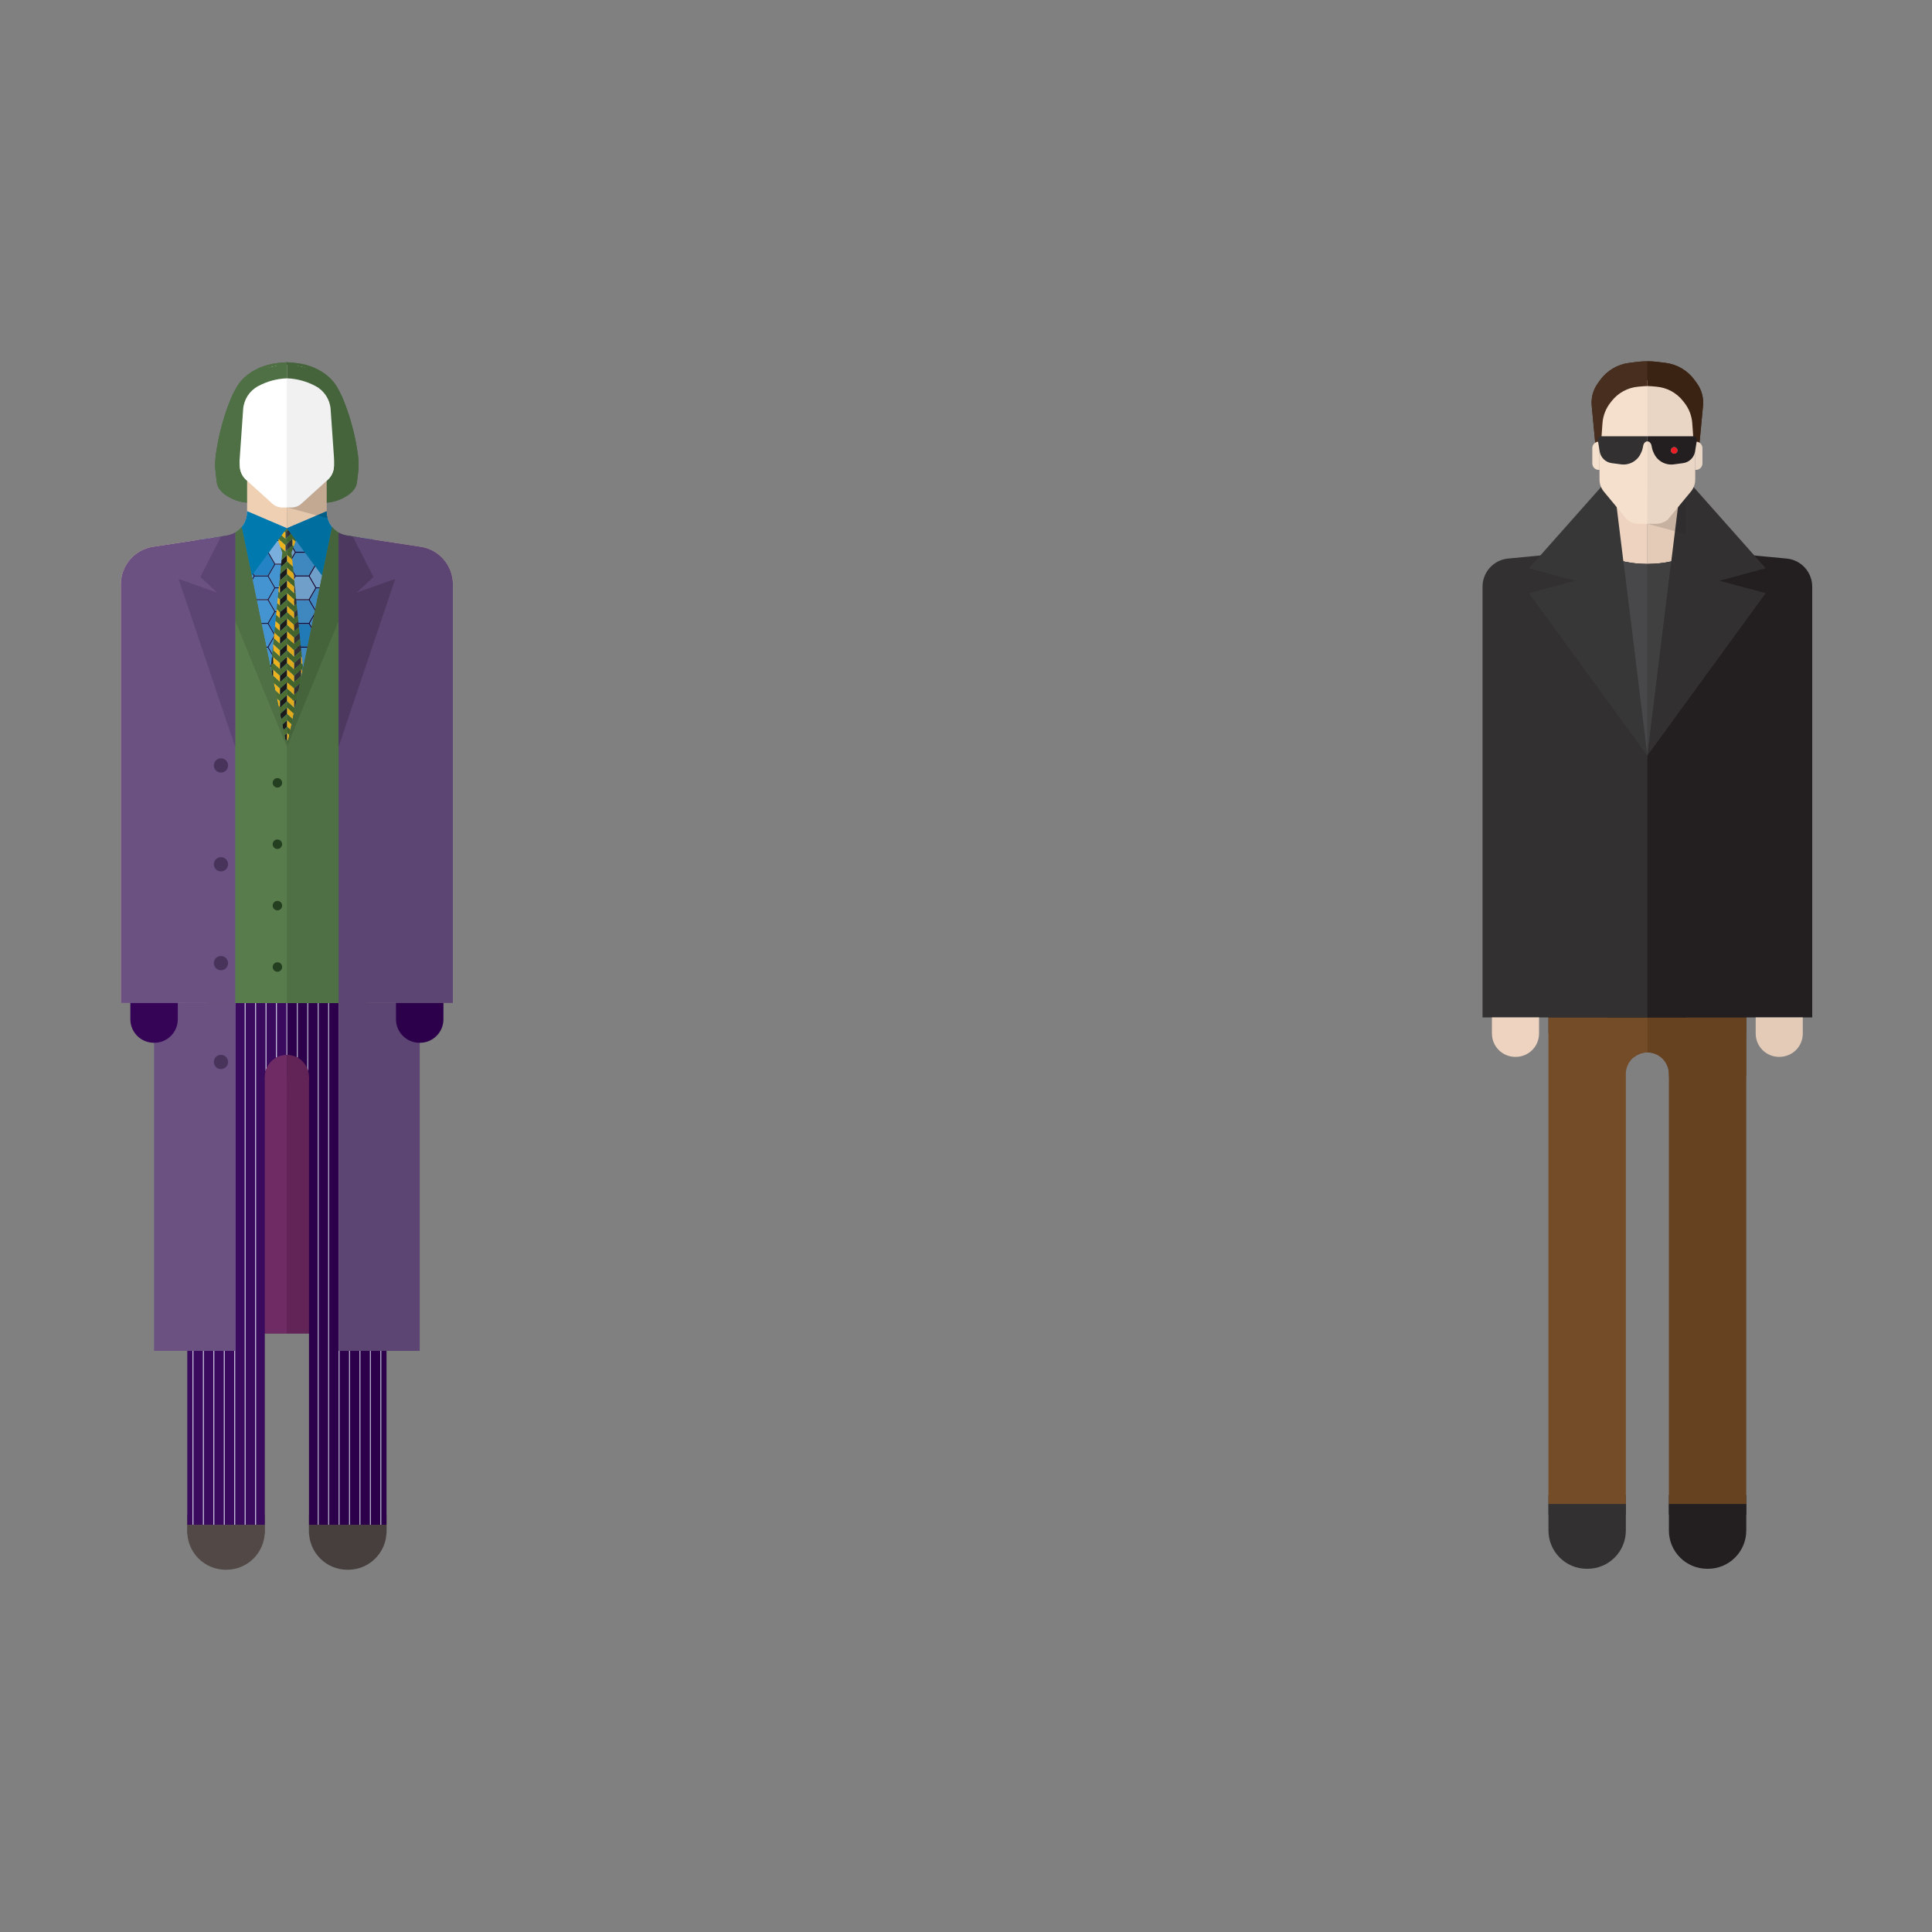 <?xml version="1.0" encoding="utf-8"?>
<!-- Generator: Adobe Illustrator 17.1.0, SVG Export Plug-In . SVG Version: 6.00 Build 0)  -->
<!DOCTYPE svg PUBLIC "-//W3C//DTD SVG 1.1//EN" "http://www.w3.org/Graphics/SVG/1.1/DTD/svg11.dtd">
<svg version="1.1" id="Layer_1" xmlns="http://www.w3.org/2000/svg" xmlns:xlink="http://www.w3.org/1999/xlink" x="0px" y="0px"
	 width="200px" height="200px" viewBox="0 0 200 200" enable-background="new 0 0 200 200" xml:space="preserve">
<rect x="0" y="0" width="200" height="200" fill="#808080" stroke="none"/>
<g>
	<rect x="31.987" y="156.785" fill="#473F3D" width="8.024" height="2"/>
	<rect x="19.387" y="156.785" fill="#524947" width="8.024" height="2"/>
	<polygon fill="#622357" points="29.699,100.576 18.896,100.576 18.896,138.036 29.699,138.036 40.502,138.036 40.502,100.576 	"/>
	<path fill="#45643C" d="M36.934,46.325c-0.113-0.74-0.315-1.651-0.595-2.625c-0.435-1.508-0.949-2.793-1.363-3.48
		c-0.573-1.107-1.712-1.925-2.895-2.32l-0.029-0.01c-0.526-0.176-1.072-0.288-1.624-0.332L29.699,37.5v0.008l0,0V37.5l-0.729,0.059
		c-0.553,0.045-1.098,0.157-1.624,0.332l-0.029,0.01c-1.182,0.396-2.322,1.213-2.895,2.32c-0.414,0.687-0.928,1.971-1.363,3.48
		c-0.28,0.973-0.483,1.885-0.595,2.625c-0.157,0.833-0.244,1.625-0.15,2.486c0.003,0.031,0.097,0.888,0.143,1.185
		c0.069,0.449,0.388,0.859,0.75,1.134l0.017,0.013c0.73,0.555,1.615,0.869,2.532,0.899l3.759,0.122v0.006h0.352v-0.005l3.777-0.122
		c0.917-0.03,1.802-0.344,2.532-0.899l0.017-0.013c0.362-0.275,0.681-0.684,0.75-1.134c0.046-0.298,0.14-1.154,0.143-1.185
		C37.178,47.95,37.091,47.159,36.934,46.325z"/>
	<g>
		<g>
			<g>
				<g>
					<rect x="18.896" y="100.576" fill="#6F2B63" width="10.803" height="37.46"/>
				</g>
			</g>
		</g>
		<g>
			<g>
				<g>
					<rect x="29.699" y="100.576" fill="#622357" width="10.803" height="37.46"/>
				</g>
			</g>
		</g>
	</g>
	<rect x="18.847" y="99.5" fill="#2C004B" width="20.624" height="8.298"/>
	<g>
		<g>
			<g>
				<g>
					<g>
						<rect x="19.387" y="103.833" fill="#390A5D" width="10.312" height="7.652"/>
					</g>
				</g>
			</g>
			<g>
				<g>
					<g>
						<rect x="19.387" y="103.833" fill="#390A5D" width="8.024" height="54.016"/>
					</g>
				</g>
			</g>
		</g>
		<g>
			<g>
				<g>
					<g>
						<rect x="29.699" y="103.833" fill="#2C004B" width="10.312" height="7.652"/>
					</g>
				</g>
			</g>
			<g>
				<g>
					<g>
						<rect x="31.987" y="103.833" fill="#2C004B" width="8.024" height="54.016"/>
					</g>
				</g>
			</g>
		</g>
	</g>
	<g>
		<path fill="#D3D0E8" d="M19.926,103.833h0.098v54.016h-0.098V103.833z M21.007,157.849h0.098v-54.016h-0.098V157.849z
			 M23.167,157.849h0.098v-54.016h-0.098V157.849z M24.248,157.849h0.098v-54.016h-0.098V157.849z M22.087,157.849h0.098v-54.016
			h-0.098V157.849z M25.328,157.849h0.098v-54.016h-0.098V157.849z M26.409,157.849h0.098v-54.016h-0.098V157.849z M27.489,110.906
			c0.027-0.102,0.058-0.202,0.098-0.298v-6.774h-0.098V110.906z M28.569,109.499c0.032-0.018,0.065-0.035,0.098-0.052v-5.613h-0.098
			V109.499z M29.65,103.833v5.368c0.016,0,0.033-0.002,0.049-0.002v-5.365H29.65V103.833z"/>
		<path fill="#C0BED4" d="M30.73,103.833h0.098v5.665c-0.032-0.018-0.065-0.035-0.098-0.052V103.833z M31.81,110.608
			c0.04,0.096,0.072,0.196,0.098,0.299v-7.073H31.81V110.608z M29.699,109.199c0.017,0,0.033,0.002,0.049,0.002v-5.368h-0.049
			V109.199z M32.891,157.849h0.098v-54.016h-0.098V157.849z M33.971,157.849h0.098v-54.016h-0.098V157.849z M35.052,157.849h0.098
			v-54.016h-0.098V157.849z M36.132,157.849h0.098v-54.016h-0.098V157.849z M38.293,157.849h0.098v-54.016h-0.098V157.849z
			 M39.373,103.833v54.016h0.098v-54.016H39.373z M37.212,157.849h0.098v-54.016h-0.098V157.849z"/>
	</g>
	<g>
		<g>
			<g>
				<g>
					<path fill="#622357" d="M31.986,111.486c0-1.263-1.024-2.287-2.287-2.287v4.574C30.962,113.772,31.986,112.749,31.986,111.486z
						"/>
				</g>
			</g>
		</g>
		<g>
			<g>
				<g>
					<path fill="#6F2B63" d="M29.699,109.199c-1.263,0-2.287,1.024-2.287,2.287s1.024,2.287,2.287,2.287l0,0V109.199L29.699,109.199
						z"/>
				</g>
			</g>
		</g>
	</g>
	<g>
		<g>
			<g>
				<g>
					<path fill="#4F7045" d="M28.969,37.559c-0.553,0.045-1.098,0.157-1.624,0.332l-0.029,0.01c-1.182,0.396-2.322,1.213-2.895,2.32
						c-0.414,0.687-0.928,1.971-1.363,3.48c-0.28,0.973-0.483,1.885-0.595,2.625c-0.157,0.833-0.244,1.625-0.15,2.486
						c0.003,0.031,0.097,0.888,0.143,1.185c0.069,0.449,0.388,0.859,0.75,1.134l0.017,0.013c0.73,0.555,1.615,0.869,2.532,0.899
						l3.943,0.128V37.5L28.969,37.559z"/>
				</g>
			</g>
		</g>
		<g>
			<g>
				<g>
					<path fill="#45643C" d="M30.428,37.559c0.553,0.045,1.098,0.157,1.624,0.332l0.029,0.01c1.182,0.396,2.322,1.213,2.895,2.32
						c0.414,0.687,0.928,1.971,1.363,3.48c0.28,0.973,0.483,1.885,0.595,2.625c0.157,0.833,0.244,1.625,0.15,2.486
						c-0.003,0.031-0.097,0.888-0.143,1.185c-0.069,0.449-0.388,0.859-0.75,1.134l-0.017,0.013c-0.73,0.555-1.615,0.869-2.532,0.899
						l-3.943,0.128V37.5L30.428,37.559z"/>
				</g>
			</g>
		</g>
	</g>
	<g>
		<g>
			<g>
				<g>
					<path fill="#F0D0B3" d="M25.58,48.538v4.469c0,1.213-0.886,2.244-2.085,2.427l-7.646,1.165
						c-1.919,0.292-3.337,1.942-3.337,3.884v43.351h17.187V48.538H25.58z"/>
				</g>
			</g>
		</g>
		<g>
			<g>
				<g>
					<path fill="#E5C7AC" d="M33.818,48.538v4.469c0,1.213,0.886,2.244,2.085,2.427l7.646,1.165
						c1.919,0.292,3.337,1.942,3.337,3.884v43.351H29.699V48.538H33.818z"/>
				</g>
			</g>
		</g>
	</g>
	<g>
		<g>
			<path fill="#7AAEDD" d="M29.699,82.999v0.483l-0.537,0.038l-1.024,0.073l0.343-0.594h0.68H29.699z M21.338,68.268H21.1
				l0.103,2.357h0.134l0.68-1.178L21.338,68.268z M22.019,66.991l-0.68-1.178h-0.346l0.103,2.357h0.242L22.019,66.991z
				 M23.464,57.121l0.68-1.178l-0.335-0.58c-0.103,0.03-0.207,0.056-0.316,0.072l-1.949,0.297l-0.122,0.211l0.68,1.178
				C22.102,57.121,23.464,57.121,23.464,57.121z M22.104,69.495l-0.68,1.178l0,0l0,0l0,0l0.68,1.178h1.361l0.68-1.178l0,0l0,0
				l-0.68-1.178H22.104z M24.23,63.357l-0.68,1.178l0.68,1.179h1.361l0.68-1.179l-0.68-1.178
				C25.591,63.357,24.23,63.357,24.23,63.357z M24.23,60.902l-0.68,1.179l0.68,1.178h1.361l0.68-1.178l-0.68-1.179H24.23z
				 M29.162,58.348h0.536v-2.357h-0.536h-0.68l-0.68,1.178l0.68,1.178L29.162,58.348L29.162,58.348z M21.431,75.793l0.083,1.894
				l0.505-0.875L21.431,75.793z M22.104,81.771l-0.382,0.662l0.049,1.119l0.275,0.475l1.541-0.11l0.559-0.968l-0.68-1.179
				L22.104,81.771L22.104,81.771z"/>
			<path fill="#2483C5" d="M29.699,80.445h-0.537h-0.68l-0.68-1.178l0.68-1.179h0.68h0.537V80.445z M27.716,59.576l0.68-1.179
				l-0.68-1.178h-1.361l-0.68,1.178l0.68,1.179H27.716z M28.482,65.714h0.68h0.536v-2.357h-0.536h-0.68l-0.68,1.178L28.482,65.714z
				 M21.208,70.723l0.103,2.357h0.027l0.68-1.179l-0.68-1.178H21.208z M27.716,76.861h-1.361l-0.68,1.178l0.68,1.179h1.361
				l0.68-1.179L27.716,76.861z M27.716,74.307l0.68-1.178l-0.68-1.179h-1.361l-0.68,1.179l0.68,1.178H27.716z M28.482,73.178
				l-0.68,1.178l0.68,1.178h0.68h0.536v-2.357h-0.536L28.482,73.178L28.482,73.178z"/>
			<path fill="#4394D0" d="M29.699,68.268v2.357h-0.536h-0.68l-0.68-1.178l0.68-1.178h0.68L29.699,68.268L29.699,68.268z
				 M29.162,60.902h-0.68l-0.68,1.179l0.68,1.178h0.68h0.536v-2.357C29.698,60.902,29.162,60.902,29.162,60.902z M29.699,80.544
				h-0.537h-0.68l-0.68,1.178l0.68,1.179h0.68h0.537v-1.33V80.544z M29.162,70.723h-0.68l-0.68,1.178l0.68,1.179h0.68h0.536v-2.357
				H29.162z M22.019,59.625l-0.68-1.179H20.67l0.103,2.357h0.565L22.019,59.625z M22.019,57.17l-0.68-1.178h-0.776l0.103,2.357
				h0.673L22.019,57.17z M21.421,55.75l-0.864,0.132v0.011h0.781L21.421,55.75z M22.019,64.535l-0.68-1.178h-0.453l0.103,2.357h0.35
				L22.019,64.535z M22.019,62.08l-0.68-1.179h-0.561l0.103,2.357h0.458L22.019,62.08z M22.104,59.674l-0.68,1.178l0.68,1.179h1.361
				l0.68-1.179l-0.68-1.178H22.104z M22.104,59.576h1.361l0.68-1.179l-0.68-1.178h-1.361l-0.68,1.178L22.104,59.576z M22.104,69.397
				h1.361l0.68-1.178l-0.68-1.179h-1.361l-0.68,1.179L22.104,69.397z M22.104,66.942h1.361l0.68-1.178l-0.68-1.179h-1.361
				l-0.68,1.179L22.104,66.942z M22.104,64.486h1.361l0.68-1.178l-0.68-1.178h-1.361l-0.68,1.178L22.104,64.486z M24.23,58.446
				l-0.68,1.179l0.68,1.178h1.361l0.68-1.178l-0.68-1.179H24.23z M25.59,58.348l0.68-1.178l-0.68-1.178h-1.36l-0.68,1.178
				l0.68,1.178H25.59z M25.59,55.893l0.68-1.179l-0.68-1.178h-0.07c-0.185,0.837-0.796,1.523-1.613,1.797l0.323,0.56H25.59z
				 M25.82,53.039l-0.241-0.102v0.069c0,0.147-0.014,0.291-0.038,0.431h0.049L25.82,53.039z M24.23,70.624h1.361l0.68-1.178
				l-0.68-1.178H24.23l-0.68,1.178L24.23,70.624z M26.271,66.991l-0.68-1.178H24.23l-0.68,1.178l0.68,1.179h1.361L26.271,66.991z
				 M26.356,62.031h1.361l0.68-1.179l-0.68-1.178h-1.361l-0.68,1.178L26.356,62.031z M28.397,55.942l-0.68-1.179h-1.361l-0.68,1.179
				l0.68,1.178h1.361L28.397,55.942z M26.356,54.665h1.361l0.382-0.661l-2.187-0.926l-0.236,0.409L26.356,54.665z M27.716,67.04
				h-1.361l-0.68,1.179l0.68,1.178h1.361l0.68-1.178L27.716,67.04z M27.716,64.585h-1.361l-0.68,1.179l0.68,1.178h1.361l0.68-1.178
				L27.716,64.585z M27.716,62.129h-1.361l-0.68,1.178l0.68,1.178h1.361l0.68-1.178L27.716,62.129z M28.482,58.446l-0.68,1.179
				l0.68,1.178h0.68h0.536v-2.357h-0.536C29.162,58.446,28.482,58.446,28.482,58.446z M28.482,55.893h0.68h0.536v-1.211
				l-0.536-0.227l-0.973-0.412l-0.388,0.671L28.482,55.893z M28.482,65.812l-0.68,1.178l0.68,1.179h0.68h0.536v-2.357h-0.536H28.482
				z M21.793,84.045l0.144-0.01l-0.156-0.271L21.793,84.045z M21.714,82.25l0.305-0.528l-0.355-0.615L21.714,82.25z M21.547,78.45
				l0.067,1.518l0.405-0.702L21.547,78.45z M21.338,73.178h-0.022l0.098,2.227l0.605-1.048L21.338,73.178z M23.464,79.316h-1.361
				l-0.482,0.835l0.033,0.744l0.449,0.778h1.361l0.68-1.178L23.464,79.316z M23.464,79.218l0.68-1.179l-0.68-1.178h-1.361
				l-0.582,1.008l0.016,0.369l0.566,0.98C22.103,79.218,23.464,79.218,23.464,79.218z M23.464,76.763l0.68-1.179l-0.68-1.178h-1.361
				l-0.68,1.178l0.68,1.179H23.464z M22.104,74.307h1.361l0.68-1.178l-0.68-1.179h-1.361l-0.68,1.179L22.104,74.307z M24.23,82.999
				l-0.525,0.91l2.316-0.165l-0.43-0.745H24.23z M25.59,82.901l0.68-1.179l-0.68-1.178h-1.36l-0.68,1.178l0.68,1.179H25.59z
				 M24.23,80.445h1.361l0.68-1.178l-0.68-1.179H24.23l-0.68,1.179L24.23,80.445z M24.23,77.99h1.361l0.68-1.178l-0.68-1.179H24.23
				l-0.68,1.179L24.23,77.99z M25.59,75.535l0.68-1.178l-0.68-1.178h-1.36l-0.68,1.178l0.68,1.178H25.59z M24.23,73.08h1.361
				l0.68-1.179l-0.68-1.178H24.23l-0.68,1.178L24.23,73.08z M26.356,81.771l-0.68,1.179l0.454,0.786l1.891-0.135l0.376-0.652
				l-0.68-1.179L26.356,81.771L26.356,81.771z M27.716,81.673l0.68-1.178l-0.68-1.178h-1.361l-0.68,1.178l0.68,1.178H27.716z
				 M25.675,75.584l0.68,1.179h1.361l0.68-1.179l-0.68-1.178h-1.361L25.675,75.584z M28.397,70.674L28.397,70.674l-0.68-1.178
				h-1.361l-0.68,1.178l0,0l0,0l0,0l0.68,1.178h1.361L28.397,70.674L28.397,70.674z M28.482,75.633l-0.68,1.179l0.68,1.178h0.68
				h0.537v-2.357h-0.536H28.482z"/>
			<path fill="#000F47" d="M21.771,83.552l0.275,0.475l-0.109,0.008l-0.156-0.271L21.771,83.552z M28.482,80.544l-0.68,1.178
				l0.68,1.179h0.68h0.537v0.098h-0.537h-0.68l-0.343,0.594l-0.118,0.008l0.376-0.652l-0.68-1.179h-1.361l-0.68,1.179l0.454,0.786
				l-0.109,0.008l-0.43-0.745H24.23l-0.525,0.91l-0.118,0.008l0.559-0.968l-0.68-1.179h-1.361l-0.382,0.662l-0.008-0.183
				l0.305-0.528l-0.355-0.615l-0.009-0.213l0.449,0.778h1.361l0.68-1.178l-0.68-1.178h-1.361l-0.482,0.835l-0.008-0.182l0.405-0.702
				l-0.472-0.817l-0.009-0.213l0.566,0.98h1.361l0.68-1.179l-0.68-1.178h-1.361l-0.582,1.008l-0.008-0.182l0.505-0.875l-0.588-1.019
				l-0.017-0.388l0.605-1.048l-0.68-1.178h-0.022l-0.002-0.042l-0.001-0.013l-0.002-0.043h0.027l0.68-1.179l-0.68-1.178h-0.13
				l-0.002-0.049l-0.002-0.049h0.134l0.68-1.178l-0.68-1.178h-0.238l-0.004-0.098h0.242l0.68-1.179l-0.68-1.178h-0.346l-0.004-0.098
				h0.35l0.68-1.179l-0.68-1.178h-0.453l-0.004-0.098h0.458l0.68-1.178l-0.68-1.179H20.78l-0.004-0.098h0.565l0.68-1.178
				l-0.68-1.179H20.67l-0.004-0.098h0.673l0.68-1.178l-0.68-1.178h-0.776l-0.004-0.098h0.781l0.082-0.143l0.124-0.019l-0.122,0.211
				l0.68,1.178h1.361l0.68-1.178l-0.335-0.58c0.032-0.009,0.065-0.018,0.097-0.029l0.323,0.56h1.361l0.68-1.179l-0.68-1.178H25.52
				c0.007-0.033,0.015-0.065,0.021-0.098h0.049l0.23-0.398l0.091,0.039l-0.236,0.409l0.68,1.178h1.361l0.382-0.661l0.091,0.039
				l-0.388,0.671l0.68,1.179h0.68h0.536v0.098h-0.536h-0.68l-0.68,1.178l0.68,1.178h0.68h0.536v0.098h-0.536h-0.68l-0.68,1.179
				l0.68,1.178h0.68h0.536v0.098h-0.536h-0.68l-0.68,1.179l0.68,1.178h0.68h0.536v0.098h-0.536h-0.68l-0.68,1.178l0.68,1.179h0.68
				h0.536v0.098h-0.536h-0.68l-0.68,1.178l0.68,1.179h0.68h0.536v0.098h-0.536h-0.68l-0.68,1.178l0.68,1.178h0.68h0.536v0.049v0.049
				h-0.536h-0.68l-0.68,1.178l0.68,1.179h0.68h0.536v0.098h-0.536h-0.68l-0.68,1.178l0.68,1.178h0.68h0.536v0.098h-0.536h-0.68
				l-0.68,1.179l0.68,1.178h0.68h0.537v0.098h-0.537h-0.68l-0.68,1.179l0.68,1.178h0.68h0.537v0.098h-0.537h-0.679V80.544z
				 M27.716,76.861h-1.361l-0.68,1.178l0.68,1.179h1.361l0.68-1.179L27.716,76.861z M27.716,74.406h-1.361l-0.68,1.178l0.68,1.179
				h1.361l0.68-1.179L27.716,74.406z M25.59,75.535l0.68-1.178l-0.68-1.178h-1.36l-0.68,1.178l0.68,1.178H25.59z M23.549,59.625
				l0.68,1.178h1.361l0.68-1.178l-0.68-1.179h-1.36L23.549,59.625z M23.549,62.08l0.68,1.178h1.361l0.68-1.178l-0.68-1.179h-1.36
				L23.549,62.08z M23.549,64.535l0.68,1.179h1.361l0.68-1.179l-0.68-1.178h-1.36L23.549,64.535z M23.549,66.991l0.68,1.179h1.361
				l0.68-1.179l-0.68-1.178h-1.36L23.549,66.991z M23.549,69.446l0.68,1.178h1.361l0.68-1.178l-0.68-1.178h-1.36L23.549,69.446z
				 M23.549,71.901l0.68,1.179h1.361l0.68-1.179l-0.68-1.178h-1.36L23.549,71.901z M27.716,71.95h-1.361l-0.68,1.179l0.68,1.178
				h1.361l0.68-1.178L27.716,71.95z M27.716,69.495h-1.361l-0.68,1.178l0,0l0,0l0,0l0.68,1.178h1.361l0.68-1.178l0,0l0,0
				L27.716,69.495z M27.716,67.04h-1.361l-0.68,1.179l0.68,1.178h1.361l0.68-1.178L27.716,67.04z M27.716,64.585h-1.361l-0.68,1.179
				l0.68,1.178h1.361l0.68-1.178L27.716,64.585z M27.716,62.129h-1.361l-0.68,1.178l0.68,1.178h1.361l0.68-1.178L27.716,62.129z
				 M27.716,59.674h-1.361l-0.68,1.178l0.68,1.179h1.361l0.68-1.179L27.716,59.674z M27.716,57.219h-1.361l-0.68,1.178l0.68,1.179
				h1.361l0.68-1.179L27.716,57.219z M25.675,55.942l0.68,1.178h1.361l0.68-1.178l-0.68-1.179h-1.361L25.675,55.942z M23.549,57.17
				l0.68,1.178h1.361l0.68-1.178l-0.68-1.178h-1.36L23.549,57.17z M22.104,59.576h1.361l0.68-1.179l-0.68-1.178h-1.361l-0.68,1.178
				L22.104,59.576z M22.104,62.031h1.361l0.68-1.179l-0.68-1.178h-1.361l-0.68,1.178L22.104,62.031z M22.104,64.486h1.361
				l0.68-1.178l-0.68-1.178h-1.361l-0.68,1.178L22.104,64.486z M22.104,66.942h1.361l0.68-1.178l-0.68-1.179h-1.361l-0.68,1.179
				L22.104,66.942z M22.104,69.397h1.361l0.68-1.178l-0.68-1.179h-1.361l-0.68,1.179L22.104,69.397z M22.104,71.852h1.361
				l0.68-1.178l0,0l0,0l-0.68-1.178h-1.361l-0.68,1.178l0,0l0,0l0,0L22.104,71.852z M22.104,74.307h1.361l0.68-1.178l-0.68-1.179
				h-1.361l-0.68,1.179L22.104,74.307z M23.464,76.763l0.68-1.179l-0.68-1.178h-1.361l-0.68,1.178l0.68,1.179H23.464z M24.23,77.99
				h1.361l0.68-1.178l-0.68-1.179H24.23l-0.68,1.179L24.23,77.99z M24.23,80.445h1.361l0.68-1.178l-0.68-1.179H24.23l-0.68,1.179
				L24.23,80.445z M26.271,81.722l-0.68-1.178H24.23l-0.68,1.178l0.68,1.179h1.361L26.271,81.722z M28.397,80.495l-0.68-1.178
				h-1.361l-0.68,1.178l0.68,1.178h1.361L28.397,80.495z"/>
		</g>
		<g>
			<path fill="#709FCA" d="M29.842,58.348h-0.143v-2.357h0.143l0.68,1.178L29.842,58.348z M30.608,59.674l-0.68,1.178l0.68,1.179
				h1.361l0.68-1.179l-0.68-1.178H30.608z M31.968,54.665l0.68-1.178l-0.025-0.043l-2.187,0.926l0.171,0.296L31.968,54.665
				L31.968,54.665z M32.734,60.803h1.361l0.68-1.178l-0.68-1.179h-1.361l-0.68,1.179L32.734,60.803z M36.305,69.446l0.68,1.178
				h1.208l0.103-2.357h-1.311L36.305,69.446z M36.986,65.812l-0.68,1.178l0.68,1.179h1.316l0.099-2.263l-0.054-0.094H36.986z
				 M38.497,55.829l-0.065,0.113l0.378,0.654l0.031-0.714L38.497,55.829z M29.699,82.999v0.483l0.441,0.031l-0.297-0.514H29.699z
				 M30.608,79.316l-0.68,1.178l0.68,1.178h1.361l0.68-1.178l-0.68-1.178H30.608z M34.094,70.723h-1.361l-0.68,1.178l0.68,1.179
				h1.361l0.68-1.179L34.094,70.723z M36.22,74.406h-1.36l-0.68,1.178l0.68,1.179h1.361l0.68-1.179L36.22,74.406z M36.305,76.812
				l0.68,1.178h0.885l0.103-2.357h-0.988L36.305,76.812z"/>
			<path fill="#3E88BF" d="M29.842,60.803h-0.143v-2.357h0.143l0.68,1.179L29.842,60.803z M30.523,54.714l-0.177-0.306l-0.647,0.274
				v1.211h0.143L30.523,54.714z M30.523,69.446l-0.68-1.178H29.7v2.357h0.143L30.523,69.446z M30.523,66.991l-0.68-1.178H29.7v2.357
				h0.143L30.523,66.991z M30.523,62.08l-0.68-1.179H29.7v2.357h0.143L30.523,62.08z M31.968,57.219h-1.361l-0.68,1.178l0.68,1.179
				h1.361l0.68-1.179L31.968,57.219z M30.608,57.121h1.361l0.68-1.178l-0.68-1.179h-1.361l-0.68,1.179L30.608,57.121z
				 M32.649,70.674l-0.68-1.178h-1.361l-0.68,1.178l0,0H32.649L32.649,70.674z M31.968,67.04h-1.361l-0.68,1.179l0.68,1.178h1.361
				l0.68-1.178L31.968,67.04z M31.968,62.129h-1.361l-0.68,1.178l0.68,1.178h1.361l0.68-1.178L31.968,62.129z M32.053,57.17
				l0.68,1.178h1.361l0.68-1.178l-0.68-1.178h-1.361L32.053,57.17z M32.053,54.714l0.68,1.179h1.361l0.588-1.018
				c-0.402-0.343-0.688-0.81-0.804-1.339h-1.144L32.053,54.714z M33.857,53.438c-0.025-0.14-0.038-0.284-0.038-0.431v-0.069
				l-1.103,0.467l0.019,0.033H33.857z M32.053,69.446l0.68,1.178h1.361l0.68-1.178l-0.68-1.178h-1.361L32.053,69.446z
				 M32.053,66.991l0.68,1.179h1.361l0.68-1.179l-0.68-1.178h-1.361L32.053,66.991z M32.734,63.357l-0.68,1.178l0.68,1.179h1.361
				l0.68-1.179l-0.68-1.178C34.095,63.357,32.734,63.357,32.734,63.357z M34.094,60.902h-1.361l-0.68,1.179l0.68,1.178h1.361
				l0.68-1.178L34.094,60.902z M34.86,62.031h1.361l0.68-1.179l-0.68-1.178H34.86l-0.68,1.178L34.86,62.031z M34.86,59.576h1.361
				l0.68-1.179l-0.68-1.178H34.86l-0.68,1.178L34.86,59.576z M34.86,57.121h1.361l0.68-1.178l-0.225-0.39l-0.772-0.118
				c-0.431-0.066-0.821-0.242-1.144-0.496l-0.58,1.004L34.86,57.121z M34.179,68.218l0.68,1.178h1.361l0.68-1.178l-0.68-1.179h-1.36
				L34.179,68.218z M34.86,64.585l-0.68,1.179l0.68,1.178h1.361l0.68-1.178l-0.68-1.179H34.86z M36.986,58.446l-0.68,1.179
				l0.68,1.178h1.361l0.301-0.521l0.054-1.222l-0.355-0.614C38.347,58.446,36.986,58.446,36.986,58.446z M36.986,55.991l-0.68,1.178
				l0.68,1.178h1.361l0.417-0.723l0.037-0.847l-0.455-0.787L36.986,55.991L36.986,55.991z M38.346,55.893l0.046-0.08L36.8,55.571
				l0.186,0.322C36.986,55.893,38.346,55.893,38.346,55.893z M36.986,63.357l-0.68,1.178l0.68,1.179h1.361l0.068-0.118l0.086-1.972
				l-0.154-0.267C38.347,63.357,36.986,63.357,36.986,63.357z M36.986,60.902l-0.68,1.179l0.68,1.178h1.361l0.184-0.319l0.07-1.597
				l-0.254-0.441H36.986z M38.609,61.16l0.029-0.665l-0.207,0.358L38.609,61.16z M38.709,58.878l0.046-1.04l-0.323,0.56
				L38.709,58.878z M38.509,63.442l0.013-0.29l-0.09,0.156L38.509,63.442z M30.523,81.722l-0.68-1.178h-0.144v1.027v1.33h0.144
				L30.523,81.722z M30.523,76.812l-0.68-1.179H29.7v2.357h0.144L30.523,76.812z M30.523,71.901l-0.68-1.178H29.7v2.357h0.143
				L30.523,71.901z M31.968,81.771h-1.361l-0.68,1.179l0.33,0.572l1.979,0.141l0.412-0.713L31.968,81.771z M31.968,76.861h-1.361
				l-0.68,1.178l0.68,1.179h1.361l0.68-1.179L31.968,76.861z M31.968,71.95h-1.361l-0.68,1.179l0.68,1.178h1.361l0.68-1.178
				L31.968,71.95z M32.649,70.674h-2.721l0,0l0,0l0.68,1.178h1.361L32.649,70.674L32.649,70.674z M32.734,82.999l-0.388,0.672
				l2.228,0.159L34.095,83L32.734,82.999L32.734,82.999z M32.734,80.544l-0.68,1.178l0.68,1.179h1.361l0.68-1.179l-0.68-1.178
				H32.734z M32.053,79.267l0.68,1.178h1.361l0.68-1.178l-0.68-1.179h-1.361L32.053,79.267z M32.053,76.812l0.68,1.178h1.361
				l0.68-1.178l-0.68-1.179h-1.361L32.053,76.812z M32.053,74.356l0.68,1.178h1.361l0.68-1.178l-0.68-1.178h-1.361L32.053,74.356z
				 M36.22,81.771h-1.36l-0.68,1.179l0.513,0.888l1.629,0.116l0.58-1.004L36.22,81.771z M34.179,78.039l0.68,1.179h1.361l0.68-1.179
				l-0.68-1.178h-1.36L34.179,78.039z M34.179,73.129l0.68,1.178h1.361l0.68-1.178l-0.68-1.179h-1.36L34.179,73.129z M36.43,83.961
				l1.175,0.084l0.046-1.046h-0.665L36.43,83.961z M36.305,81.722l0.68,1.179h0.669l0.103-2.357h-0.773L36.305,81.722z
				 M36.305,79.267l0.68,1.178h0.777l0.103-2.357h-0.88L36.305,79.267z M36.305,74.356l0.68,1.178h0.992l0.103-2.357h-1.096
				L36.305,74.356z"/>
			<path fill="#2179B5" d="M29.842,65.714h-0.143v-2.357h0.143l0.68,1.178L29.842,65.714z M31.968,64.585h-1.361l-0.68,1.179
				l0.68,1.178h1.361l0.68-1.178L31.968,64.585z M34.179,70.674L34.179,70.674H36.9l0,0l-0.68-1.178h-1.36L34.179,70.674z
				 M34.179,63.308l0.68,1.178h1.361l0.68-1.178l-0.68-1.178h-1.36L34.179,63.308z M30.523,79.267l-0.68-1.179h-0.144v2.357h0.144
				L30.523,79.267z M30.523,74.356l-0.68-1.178H29.7v2.357h0.144L30.523,74.356z M31.968,74.406h-1.361l-0.68,1.178l0.68,1.179
				h1.361l0.68-1.179L31.968,74.406z M34.179,80.495l0.68,1.178h1.361l0.68-1.178l-0.68-1.178h-1.36L34.179,80.495z M34.179,70.674
				L34.179,70.674l0.68,1.178h1.361l0.68-1.178l0,0H34.179L34.179,70.674z M36.305,71.901l0.68,1.179h1.1l0.103-2.357h-1.204
				L36.305,71.901z"/>
			<path fill="#000038" d="M38.346,55.991l0.455,0.787l0.008-0.183l-0.378-0.654l0.065-0.113l-0.104-0.016l-0.046,0.08h-1.361
				L36.8,55.571l-0.124-0.019l0.225,0.39l-0.68,1.178H34.86l-0.68-1.178l0.58-1.004c-0.026-0.021-0.052-0.041-0.077-0.063
				l-0.588,1.018h-1.361l-0.68-1.179l0.68-1.178h1.144c-0.007-0.033-0.015-0.065-0.021-0.098h-1.123l-0.019-0.033l-0.091,0.039
				l0.025,0.043l-0.68,1.178h-1.361l-0.171-0.296l-0.091,0.039l0.177,0.306l-0.68,1.179H29.7v0.098h0.143l0.68,1.178l-0.68,1.178
				H29.7v0.098h0.143l0.68,1.179l-0.68,1.178H29.7V60.9h0.143l0.68,1.179l-0.68,1.178H29.7v0.098h0.143l0.68,1.178l-0.68,1.179H29.7
				v0.098h0.143l0.68,1.178l-0.68,1.179H29.7v0.098h0.143l0.68,1.178l-0.68,1.178H29.7v0.049v0.049h0.143l0.68,1.178l-0.68,1.179
				H29.7v0.098h0.143l0.68,1.178l-0.68,1.178h-0.144v0.098h0.143l0.68,1.179l-0.68,1.178h-0.144v0.098h0.144l0.68,1.179l-0.68,1.178
				h-0.144v0.098h0.144l0.68,1.178l-0.68,1.179h-0.144v0.098h0.144l0.297,0.514l0.118,0.008l-0.33-0.572l0.68-1.179h1.361
				l0.68,1.179l-0.412,0.713l0.109,0.008l0.388-0.672h1.361l0.479,0.83l0.118,0.008l-0.513-0.888l0.68-1.179h1.361l0.68,1.179
				l-0.58,1.004l0.109,0.008l0.556-0.962h0.665l0.004-0.098h-0.669l-0.68-1.179l0.68-1.178h0.773l0.004-0.098h-0.777l-0.68-1.178
				l0.68-1.179h0.88l0.004-0.098h-0.885l-0.68-1.178l0.68-1.179h0.988l0.004-0.098h-0.992l-0.68-1.178l0.68-1.178h1.096l0.004-0.098
				h-1.1l-0.68-1.179l0.68-1.178h1.204l0.002-0.049l0.002-0.049h-1.208l-0.68-1.178l0.68-1.178h1.311l0.004-0.098h-1.316
				l-0.68-1.179l0.68-1.178h1.361l0.054,0.094l0.014-0.31l-0.068,0.118h-1.361l-0.68-1.179l0.68-1.178h1.361l0.154,0.267
				l0.008-0.182l-0.077-0.134l0.09-0.156l0.009-0.212l-0.184,0.319h-1.361l-0.68-1.178l0.68-1.179h1.361l0.254,0.441l0.008-0.183
				l-0.177-0.307l0.207-0.358l0.009-0.212l-0.301,0.521h-1.361l-0.68-1.178l0.68-1.179h1.361l0.355,0.614l0.008-0.183l-0.278-0.481
				l0.323-0.56l0.009-0.213l-0.417,0.723h-1.361l-0.68-1.178l0.68-1.178h1.364V55.991z M34.094,55.991l0.68,1.178l-0.68,1.178
				h-1.361l-0.68-1.178l0.68-1.178H34.094z M32.734,80.445l-0.68-1.178l0.68-1.179h1.361l0.68,1.179l-0.68,1.178H32.734z
				 M32.734,77.99l-0.68-1.178l0.68-1.179h1.361l0.68,1.179l-0.68,1.178H32.734z M32.734,75.535l-0.68-1.178l0.68-1.178h1.361
				l0.68,1.178l-0.68,1.178H32.734z M32.734,73.08l-0.68-1.179l0.68-1.178h1.361l0.68,1.178l-0.68,1.179H32.734z M34.094,70.624
				h-1.361l-0.68-1.178l0.68-1.178h1.361l0.68,1.178L34.094,70.624z M32.734,68.169l-0.68-1.179l0.68-1.178h1.361l0.68,1.178
				l-0.68,1.179H32.734z M32.734,65.714l-0.68-1.179l0.68-1.178h1.361l0.68,1.178l-0.68,1.179H32.734z M32.734,63.259l-0.68-1.178
				l0.68-1.179h1.361l0.68,1.179l-0.68,1.178H32.734z M32.734,60.803l-0.68-1.178l0.68-1.179h1.361l0.68,1.179l-0.68,1.178H32.734z
				 M29.927,55.942l0.68-1.179h1.361l0.68,1.179l-0.68,1.178h-1.361L29.927,55.942z M29.927,58.397l0.68-1.178h1.361l0.68,1.178
				l-0.68,1.179h-1.361L29.927,58.397z M29.927,60.853l0.68-1.178h1.361l0.68,1.178l-0.68,1.179h-1.361L29.927,60.853z
				 M29.927,63.308l0.68-1.178h1.361l0.68,1.178l-0.68,1.178h-1.361L29.927,63.308z M29.927,65.763l0.68-1.179h1.361l0.68,1.179
				l-0.68,1.178h-1.361L29.927,65.763z M29.927,68.218l0.68-1.179h1.361l0.68,1.179l-0.68,1.178h-1.361L29.927,68.218z
				 M29.927,70.674L29.927,70.674L29.927,70.674L29.927,70.674l0.68-1.178h1.361l0.68,1.178l0,0l0,0l-0.68,1.178h-1.361
				L29.927,70.674z M29.927,73.129l0.68-1.179h1.361l0.68,1.179l-0.68,1.178h-1.361L29.927,73.129z M29.927,75.584l0.68-1.178h1.361
				l0.68,1.178l-0.68,1.179h-1.361L29.927,75.584z M29.927,78.039l0.68-1.178h1.361l0.68,1.178l-0.68,1.179h-1.361L29.927,78.039z
				 M30.608,81.673l-0.68-1.178l0.68-1.178h1.361l0.68,1.178l-0.68,1.178H30.608z M34.094,82.901h-1.361l-0.68-1.179l0.68-1.178
				h1.361l0.68,1.178L34.094,82.901z M36.901,80.495l-0.68,1.178H34.86l-0.68-1.178l0.68-1.178h1.361L36.901,80.495z M36.901,78.039
				l-0.68,1.179H34.86l-0.68-1.179l0.68-1.178h1.361L36.901,78.039z M36.901,75.584l-0.68,1.179H34.86l-0.68-1.179l0.68-1.178h1.361
				L36.901,75.584z M36.901,73.129l-0.68,1.178H34.86l-0.68-1.178l0.68-1.179h1.361L36.901,73.129z M36.901,70.674L36.901,70.674
				L36.901,70.674l-0.68,1.178H34.86l-0.68-1.178l0,0l0,0l0,0l0.68-1.178h1.361L36.901,70.674z M36.901,68.218l-0.68,1.178H34.86
				l-0.68-1.178l0.68-1.179h1.361L36.901,68.218z M36.901,65.763l-0.68,1.178H34.86l-0.68-1.178l0.68-1.179h1.361L36.901,65.763z
				 M36.901,63.308l-0.68,1.178H34.86l-0.68-1.178l0.68-1.178h1.361L36.901,63.308z M36.901,60.853l-0.68,1.179H34.86l-0.68-1.179
				l0.68-1.178h1.361L36.901,60.853z M36.901,58.397l-0.68,1.179H34.86l-0.68-1.179l0.68-1.178h1.361L36.901,58.397z"/>
		</g>
	</g>
	<g>
		<g>
			<path fill="#404041" d="M28.823,56.092l-0.084-0.236l0.084-0.076V56.092z M29.55,55.78l0.15-0.136v-0.658l-0.15,0.136V55.78z
				 M29.55,57.096l0.15-0.136v-0.658l-0.15,0.136V57.096z"/>
			<g>
				<polygon fill="#4D6E32" points="29.005,56.602 29.22,57.205 29.55,57.205 29.699,57.205 29.7,57.205 29.7,56.959 29.55,57.096 
									"/>
				<polygon fill="#4D6E32" points="29.095,55.368 28.823,55.672 28.716,55.792 28.739,55.856 28.823,55.78 29.55,56.438 
					29.7,56.301 29.7,55.643 29.55,55.78 				"/>
				<polygon fill="#4D6E32" points="29.699,54.691 29.55,54.858 29.42,55.004 29.55,55.122 29.7,54.985 29.7,54.692 				"/>
			</g>
			<path fill="#ECB31E" d="M29.55,57.096l-0.545-0.493l-0.182-0.51V55.78l0.727,0.658V57.096z M29.55,55.122l-0.13-0.118
				l-0.325,0.364l0.455,0.412V55.122z"/>
		</g>
		<g>
			<polygon fill="#323031" points="30.178,57.205 30.189,57.175 30.156,57.205 			"/>
			<path fill="#323031" d="M29.7,54.985l0.145-0.131l0.325,0.364l-0.47,0.425V54.985z M30.276,55.78L29.7,56.301v0.658l0.576-0.522
				C30.276,56.437,30.276,55.78,30.276,55.78z"/>
			<g>
				<polygon fill="#43632C" points="30.276,55.338 30.17,55.218 29.7,55.643 29.7,56.301 30.276,55.78 30.588,56.062 30.684,55.795 
									"/>
				<polygon fill="#43632C" points="29.7,56.959 29.7,57.205 30.156,57.205 30.189,57.175 30.276,56.931 30.41,56.559 
					30.276,56.438 				"/>
				<polygon fill="#43632C" points="29.7,54.692 29.7,54.985 29.845,54.854 				"/>
			</g>
			<polygon fill="#E0AA1D" points="30.276,56.438 30.41,56.559 30.588,56.062 30.276,55.78 			"/>
		</g>
		<g>
			<g>
				<polygon fill="#ECB31E" points="28.941,60.038 28.995,60.087 28.995,59.489 				"/>
				<polygon fill="#ECB31E" points="28.821,61.245 28.995,61.403 28.995,60.745 28.881,60.641 				"/>
				<polygon fill="#ECB31E" points="28.581,63.66 28.995,64.035 28.995,63.377 28.641,63.057 				"/>
				<polygon fill="#ECB31E" points="28.701,62.453 28.995,62.719 28.995,62.061 28.761,61.849 				"/>
				<polygon fill="#ECB31E" points="28.462,64.868 28.995,65.351 28.995,64.693 28.522,64.264 				"/>
				<polygon fill="#ECB31E" points="28.268,66.819 28.268,67.325 28.995,67.983 28.995,67.325 28.282,66.679 				"/>
				<polygon fill="#ECB31E" points="28.268,68.641 28.995,69.299 28.995,68.641 28.268,67.983 				"/>
				<polygon fill="#ECB31E" points="28.342,66.076 28.995,66.667 28.995,66.009 28.402,65.472 				"/>
				<polygon fill="#ECB31E" points="28.394,71.387 28.995,71.931 28.995,71.273 28.284,70.629 				"/>
				<polygon fill="#ECB31E" points="28.268,69.957 28.995,70.615 28.995,69.957 28.268,69.299 				"/>
				<polygon fill="#ECB31E" points="28.615,72.903 28.995,73.247 28.995,72.589 28.504,72.145 				"/>
				<polygon fill="#ECB31E" points="28.995,75.517 28.995,75.221 28.945,75.176 				"/>
				<polygon fill="#ECB31E" points="28.835,74.418 28.995,74.563 28.995,73.905 28.725,73.66 				"/>
			</g>
			<g>
				<polygon fill="#1A1A1A" points="28.995,64.035 29.699,63.397 29.699,62.739 28.995,63.377 				"/>
				<polygon fill="#1A1A1A" points="29.221,57.205 29.216,57.254 29.271,57.205 				"/>
				<polygon fill="#1A1A1A" points="28.995,62.719 29.699,62.081 29.699,61.423 28.995,62.061 				"/>
				<polygon fill="#1A1A1A" points="28.995,59.489 28.995,60.087 29.699,59.449 29.699,58.791 29.001,59.423 				"/>
				<polygon fill="#1A1A1A" points="28.995,61.403 29.699,60.765 29.699,60.107 28.995,60.745 				"/>
				<polygon fill="#1A1A1A" points="29.145,57.977 29.073,58.7 29.699,58.133 29.699,57.475 				"/>
				<polygon fill="#1A1A1A" points="28.995,71.931 29.699,71.293 29.699,70.635 28.995,71.273 				"/>
				<polygon fill="#1A1A1A" points="28.995,65.351 29.699,64.713 29.699,64.055 28.995,64.693 				"/>
				<polygon fill="#1A1A1A" points="28.995,70.615 29.699,69.977 29.699,69.319 28.995,69.957 				"/>
				<polygon fill="#1A1A1A" points="28.995,67.983 29.699,67.345 29.699,66.687 28.995,67.325 				"/>
				<polygon fill="#1A1A1A" points="28.995,69.299 29.699,68.661 29.699,68.003 28.995,68.641 				"/>
				<polygon fill="#1A1A1A" points="28.995,66.667 29.699,66.029 29.699,65.371 28.995,66.009 				"/>
				<polygon fill="#1A1A1A" points="28.268,67.325 28.268,66.819 28.213,67.375 				"/>
				<polygon fill="#1A1A1A" points="28.196,70.023 28.268,69.957 28.268,69.299 28.111,69.441 				"/>
				<polygon fill="#1A1A1A" points="28.07,68.821 28.268,68.641 28.268,67.983 28.141,68.098 				"/>
				<polygon fill="#1A1A1A" points="29.549,79.325 29.699,79.189 29.699,78.531 29.464,78.744 				"/>
				<polygon fill="#1A1A1A" points="28.995,73.247 29.699,72.609 29.699,71.951 28.995,72.589 				"/>
				<polygon fill="#1A1A1A" points="29.38,78.163 29.699,77.873 29.699,77.215 29.295,77.581 				"/>
				<polygon fill="#1A1A1A" points="28.995,75.517 29.041,75.837 29.699,75.241 29.699,74.583 28.995,75.221 				"/>
				<polygon fill="#1A1A1A" points="29.21,77 29.699,76.557 29.699,75.899 29.126,76.418 				"/>
				<polygon fill="#1A1A1A" points="28.995,74.563 29.699,73.925 29.699,73.267 28.995,73.905 				"/>
				<polygon fill="#1A1A1A" points="29.699,80.357 29.699,79.847 29.633,79.907 				"/>
			</g>
			<g>
				<polygon fill="#4D6E32" points="28.581,63.66 28.544,64.035 28.522,64.264 28.995,64.693 29.699,64.055 29.699,64.035 
					29.699,63.397 28.995,64.035 				"/>
				<polygon fill="#4D6E32" points="28.941,60.038 28.881,60.641 28.995,60.745 29.699,60.107 29.699,59.449 28.995,60.087 				"/>
				<polygon fill="#4D6E32" points="28.701,62.453 28.641,63.057 28.995,63.377 29.699,62.739 29.699,62.081 28.995,62.719 				"/>
				<polygon fill="#4D6E32" points="28.821,61.245 28.761,61.849 28.995,62.061 29.699,61.423 29.699,60.765 28.995,61.403 				"/>
				<polygon fill="#4D6E32" points="29.271,57.205 29.216,57.254 29.145,57.977 29.699,57.475 29.699,57.205 				"/>
				<polygon fill="#4D6E32" points="29.001,59.423 29.699,58.791 29.699,58.133 29.073,58.7 				"/>
				<polygon fill="#4D6E32" points="28.394,71.387 28.473,71.931 28.504,72.145 28.995,72.589 29.699,71.951 29.699,71.931 
					29.699,71.293 28.995,71.931 				"/>
				<polygon fill="#4D6E32" points="28.342,66.076 28.282,66.679 28.995,67.325 29.699,66.687 29.699,66.029 28.995,66.667 				"/>
				<polygon fill="#4D6E32" points="28.462,64.868 28.402,65.472 28.995,66.009 29.699,65.371 29.699,64.713 28.995,65.351 				"/>
				<polygon fill="#4D6E32" points="28.268,67.325 28.213,67.375 28.141,68.098 28.268,67.983 28.995,68.641 29.699,68.003 
					29.699,67.345 28.995,67.983 				"/>
				<polygon fill="#4D6E32" points="28.268,69.957 28.196,70.023 28.268,70.522 28.284,70.629 28.995,71.273 29.699,70.635 
					29.699,69.977 28.995,70.615 				"/>
				<polygon fill="#4D6E32" points="28.268,68.641 28.07,68.821 28.05,69.021 28.111,69.441 28.268,69.299 28.995,69.957 
					29.699,69.319 29.699,68.661 28.995,69.299 				"/>
				<polygon fill="#4D6E32" points="28.835,74.418 28.945,75.176 28.995,75.221 29.699,74.583 29.699,73.925 28.995,74.563 				"/>
				<polygon fill="#4D6E32" points="28.615,72.903 28.725,73.66 28.995,73.905 29.699,73.267 29.699,72.609 28.995,73.247 				"/>
				<polygon fill="#4D6E32" points="29.126,76.418 29.699,75.899 29.699,75.241 29.041,75.837 				"/>
				<polygon fill="#4D6E32" points="29.295,77.581 29.699,77.215 29.699,76.557 29.21,77 				"/>
				<polygon fill="#4D6E32" points="29.464,78.744 29.699,78.531 29.699,77.873 29.38,78.163 				"/>
				<polygon fill="#4D6E32" points="29.622,79.827 29.633,79.907 29.699,79.847 29.699,79.827 29.699,79.189 29.549,79.325 				"/>
			</g>
		</g>
		<g>
			<path fill="#323031" d="M30.448,62.061l0.195-0.177l0.06,0.604l-0.255,0.231V62.061z M30.464,60.072l-0.016-0.158v0.173
				L30.464,60.072z M30.448,61.403l0.135-0.123l-0.06-0.604l-0.076,0.068L30.448,61.403L30.448,61.403z M30.448,64.035l0.375-0.34
				l-0.06-0.604l-0.315,0.285V64.035z M30.448,70.615l0.727-0.658v-0.658l-0.727,0.658V70.615z M30.448,67.983l0.727-0.658v-0.082
				l-0.052-0.528l-0.674,0.611L30.448,67.983L30.448,67.983z M30.448,66.667l0.614-0.556l-0.06-0.604l-0.554,0.502V66.667z
				 M30.448,65.351l0.495-0.448l-0.06-0.604l-0.435,0.394C30.448,64.693,30.448,65.351,30.448,65.351z M30.448,69.299l0.727-0.658
				v-0.658l-0.727,0.658V69.299z M30.448,71.931l0.552-0.5l0.11-0.758l-0.663,0.6L30.448,71.931L30.448,71.931z M30.448,75.228
				l0.001-0.008l-0.001,0.001V75.228z M30.448,74.563l0.111-0.101l0.11-0.758l-0.222,0.201L30.448,74.563L30.448,74.563z
				 M30.448,73.247l0.332-0.301l0.11-0.758l-0.442,0.4C30.448,72.588,30.448,73.247,30.448,73.247z M29.721,62.719l-0.022,0.02
				v0.658l0.022-0.02V62.719z M29.721,61.403l-0.022,0.02v0.658l0.022-0.02V61.403z M29.721,58.771l-0.022,0.02v0.658l0.022-0.02
				V58.771z M29.721,60.087l-0.022,0.02v0.658l0.022-0.02V60.087z M29.721,57.455l-0.022,0.02v0.658l0.022-0.02V57.455z
				 M29.721,70.615l-0.022,0.02v0.658l0.022-0.02V70.615z M29.721,64.035l-0.022,0.02v0.658l0.022-0.02V64.035z M29.721,69.299
				l-0.022,0.02v0.658l0.022-0.02V69.299z M29.721,66.667l-0.022,0.02v0.658l0.022-0.02V66.667z M29.721,67.983l-0.022,0.02v0.658
				l0.022-0.02V67.983z M29.721,65.351l-0.022,0.02v0.658l0.022-0.02V65.351z M29.721,78.511l-0.022,0.02v0.658l0.022-0.02V78.511z
				 M29.721,71.931l-0.022,0.02v0.658l0.022-0.02V71.931z M29.721,77.195l-0.022,0.02v0.658l0.022-0.02V77.195z M29.721,74.563
				l-0.022,0.02v0.658l0.022-0.02V74.563z M29.721,75.879l-0.022,0.02v0.658l0.022-0.02V75.879z M29.721,73.247l-0.022,0.02v0.658
				l0.022-0.02V73.247z M29.699,79.847v0.51l0.001,0.01l0.021-0.145v-0.396L29.699,79.847z"/>
			<g>
				<polygon fill="#43632C" points="31.327,68.779 31.174,68.641 30.448,69.299 29.721,68.641 29.699,68.661 29.699,69.319 
					29.721,69.299 30.448,69.957 31.174,69.299 31.294,69.408 31.351,69.021 				"/>
				<polygon fill="#43632C" points="30.448,70.615 29.721,69.957 29.699,69.977 29.699,70.635 29.721,70.615 30.448,71.273 
					31.11,70.673 31.174,70.233 31.21,69.989 31.174,69.957 				"/>
				<polygon fill="#43632C" points="30.448,63.377 30.763,63.092 30.703,62.488 30.448,62.719 29.721,62.061 29.699,62.081 
					29.699,62.739 29.721,62.719 				"/>
				<polygon fill="#43632C" points="30.448,60.745 30.523,60.676 30.464,60.072 30.448,60.087 29.721,59.429 29.699,59.449 
					29.699,60.107 29.721,60.087 				"/>
				<polygon fill="#43632C" points="30.448,62.061 30.643,61.884 30.583,61.28 30.448,61.403 29.721,60.745 29.699,60.765 
					29.699,61.423 29.721,61.403 				"/>
				<polygon fill="#43632C" points="30.395,59.381 30.323,58.658 29.721,58.113 29.699,58.133 29.699,58.791 29.721,58.771 				"/>
				<polygon fill="#43632C" points="30.252,57.935 30.18,57.212 30.172,57.205 29.721,57.205 29.7,57.205 29.699,57.205 
					29.699,57.475 29.721,57.455 				"/>
				<polygon fill="#43632C" points="29.721,71.273 29.699,71.293 29.699,71.931 29.699,71.951 29.721,71.931 30.448,72.589 
					30.89,72.189 30.927,71.931 31,71.431 30.448,71.931 				"/>
				<polygon fill="#43632C" points="30.448,68.641 31.174,67.983 31.255,68.056 31.183,67.333 31.174,67.325 30.448,67.983 
					29.721,67.325 29.699,67.345 29.699,68.003 29.721,67.983 				"/>
				<polygon fill="#43632C" points="30.448,67.325 31.122,66.714 31.062,66.111 30.448,66.667 29.721,66.009 29.699,66.029 
					29.699,66.687 29.721,66.667 				"/>
				<polygon fill="#43632C" points="30.448,64.693 30.883,64.299 30.856,64.035 30.823,63.695 30.448,64.035 29.721,63.377 
					29.699,63.397 29.699,64.035 29.699,64.055 29.721,64.035 				"/>
				<polygon fill="#43632C" points="30.448,66.009 31.002,65.507 30.942,64.903 30.448,65.351 29.721,64.693 29.699,64.713 
					29.699,65.371 29.721,65.351 				"/>
				<polygon fill="#43632C" points="29.721,73.905 29.699,73.925 29.699,74.583 29.721,74.563 30.448,75.221 30.449,75.22 
					30.559,74.462 30.448,74.563 				"/>
				<polygon fill="#43632C" points="29.721,72.589 29.699,72.609 29.699,73.267 29.721,73.247 30.448,73.905 30.669,73.704 
					30.78,72.946 30.448,73.247 				"/>
				<polygon fill="#43632C" points="29.699,75.241 29.699,75.899 29.721,75.879 30.28,76.385 30.364,75.803 29.721,75.221 				"/>
				<polygon fill="#43632C" points="29.699,76.557 29.699,77.215 29.721,77.195 30.11,77.548 30.195,76.966 29.721,76.537 				"/>
				<polygon fill="#43632C" points="29.699,77.873 29.699,78.531 29.721,78.511 29.941,78.71 30.026,78.129 29.721,77.853 				"/>
				<polygon fill="#43632C" points="29.699,79.189 29.699,79.827 29.699,79.847 29.721,79.827 29.772,79.873 29.779,79.827 
					29.857,79.292 29.721,79.169 				"/>
			</g>
			<path fill="#E0AA1D" d="M31.174,67.325v-0.082l0.009,0.09L31.174,67.325z M31.174,68.641l0.152,0.138l-0.072-0.723l-0.081-0.073
				L31.174,68.641L31.174,68.641z M31.174,69.957l0.035,0.032l0.085-0.581l-0.12-0.109C31.174,69.299,31.174,69.957,31.174,69.957z
				 M30.18,57.212l-0.001-0.007h-0.007L30.18,57.212z M29.721,59.429l0.727,0.658v-0.173l-0.053-0.533l-0.674-0.61V59.429z
				 M29.721,60.745l0.727,0.658v-0.658l-0.727-0.658V60.745z M29.721,58.113l0.602,0.545l-0.072-0.723l-0.53-0.48
				C29.721,57.455,29.721,58.113,29.721,58.113z M29.721,63.377l0.727,0.658v-0.658l-0.727-0.658V63.377z M29.721,62.061
				l0.727,0.658v-0.658l-0.727-0.658V62.061z M29.721,64.693l0.727,0.658v-0.658l-0.727-0.658V64.693z M29.721,67.325l0.727,0.658
				v-0.658l-0.727-0.658V67.325z M30.448,68.641l-0.727-0.658v0.658l0.727,0.658V68.641z M29.721,66.009l0.727,0.658v-0.658
				l-0.727-0.658V66.009z M29.721,71.273l0.727,0.658v-0.658l-0.727-0.658V71.273z M29.721,69.299v0.658l0.727,0.658v-0.658
				L29.721,69.299z M29.721,72.589l0.727,0.658v-0.658l-0.727-0.658V72.589z M29.721,74.563v0.658l0.643,0.582l0.084-0.575v-0.007
				L29.721,74.563z M29.721,76.537l0.474,0.429l0.085-0.581l-0.558-0.506L29.721,76.537L29.721,76.537z M29.721,73.905l0.727,0.658
				v-0.658l-0.727-0.658V73.905z M29.721,79.169l0.135,0.123l0.085-0.581l-0.22-0.199V79.169z M29.721,77.853l0.305,0.276
				l0.085-0.581l-0.389-0.352L29.721,77.853L29.721,77.853z M29.721,80.223l0.051-0.35l-0.051-0.046V80.223z"/>
		</g>
	</g>
	<g>
		<g>
			<g>
				<g>
					<path fill="#007AAE" d="M29.698,54.682l-4.119-1.765v0.089c0,0.854-0.44,1.617-1.119,2.058l1.403,4.786L29.698,54.682z"/>
				</g>
			</g>
		</g>
		<g>
			<g>
				<g>
					<path fill="#006E9E" d="M29.699,54.682l4.119-1.765v0.089c0,0.854,0.44,1.617,1.119,2.058l-1.403,4.786L29.699,54.682z"/>
				</g>
			</g>
		</g>
	</g>
	<path fill="#4F7045" d="M37.284,55.645l-1.38-0.21c-0.26-0.04-0.5-0.127-0.725-0.239c-0.108-0.054-0.21-0.117-0.308-0.185
		c-0.042-0.029-0.086-0.056-0.125-0.088c-0.131-0.105-0.254-0.22-0.361-0.348L29.7,77.343l-4.685-22.768
		c-0.107,0.129-0.23,0.243-0.361,0.348c-0.04,0.032-0.084,0.059-0.126,0.088c-0.098,0.069-0.2,0.131-0.307,0.185
		c-0.224,0.113-0.465,0.2-0.725,0.239l-1.381,0.21l-0.698,48.189H29.7h8.283L37.284,55.645z"/>
	<g>
		<g>
			<g>
				<g>
					<path fill="#597C4D" d="M25.013,54.573c-0.373,0.45-0.904,0.768-1.519,0.861l-1.381,0.21l-0.698,48.189h8.283V77.341
						L25.013,54.573z"/>
				</g>
			</g>
		</g>
		<g>
			<g>
				<g>
					<path fill="#4F7045" d="M34.384,54.573c0.373,0.45,0.904,0.768,1.519,0.861l1.381,0.21l0.698,48.189h-8.283V77.341
						L34.384,54.573z"/>
				</g>
			</g>
		</g>
		<g>
			<g>
				<g>
					<g>
						<circle fill="#243F20" cx="28.717" cy="81.039" r="0.491"/>
					</g>
				</g>
			</g>
			<g>
				<g>
					<g>
						<circle fill="#243F20" cx="28.717" cy="100.104" r="0.491"/>
					</g>
				</g>
			</g>
			<g>
				<g>
					<g>
						<circle fill="#243F20" cx="28.717" cy="93.749" r="0.491"/>
					</g>
				</g>
			</g>
			<g>
				<g>
					<g>
						<circle fill="#243F20" cx="28.717" cy="87.394" r="0.491"/>
					</g>
				</g>
			</g>
		</g>
		<g>
			<g>
				<g>
					<path fill="#4F7045" d="M29.699,77.341l-4.685-22.769c-0.234,0.282-0.531,0.513-0.871,0.668v8.536L29.699,77.341z"/>
				</g>
			</g>
		</g>
		<g>
			<g>
				<g>
					<path fill="#45643C" d="M29.699,77.341l4.685-22.769c0.234,0.282,0.531,0.513,0.871,0.668v8.536L29.699,77.341z"/>
				</g>
			</g>
		</g>
	</g>
	<g>
		<g>
			<g>
				<g>
					<g>
						<rect x="15.949" y="103.833" fill="#6A5182" width="8.397" height="36.01"/>
					</g>
				</g>
			</g>
			<g>
				<g>
					<g>
						<path fill="#350457" d="M15.974,107.948h-0.049c-1.342,0-2.431-1.088-2.431-2.431v-3.367c0-1.342,1.088-2.431,2.431-2.431
							h0.049c1.342,0,2.431,1.088,2.431,2.431v3.367C18.405,106.86,17.316,107.948,15.974,107.948z"/>
					</g>
				</g>
			</g>
			<g>
				<g>
					<g>
						<path fill="#6A5182" d="M23.494,55.434l-7.646,1.165c-1.919,0.292-3.337,1.942-3.337,3.884v43.351h11.834V55.136
							C24.089,55.284,23.802,55.387,23.494,55.434z"/>
					</g>
				</g>
			</g>
			<g>
				<g>
					<g>
						<path fill="#5C4572" d="M22.491,61.352l-1.754-1.624l2.146-4.2l0.612-0.093c0.308-0.047,0.595-0.151,0.852-0.298V77.31
							l-5.861-17.379L22.491,61.352z"/>
					</g>
				</g>
			</g>
			<g>
				<g>
					<g>
						<g>
							<circle fill="#48335A" cx="22.873" cy="79.239" r="0.737"/>
						</g>
					</g>
				</g>
				<g>
					<g>
						<g>
							<circle fill="#48335A" cx="22.873" cy="89.471" r="0.737"/>
						</g>
					</g>
				</g>
				<g>
					<g>
						<g>
							<circle fill="#48335A" cx="22.873" cy="99.703" r="0.737"/>
						</g>
					</g>
				</g>
				<g>
					<g>
						<g>
							<circle fill="#48335A" cx="22.873" cy="109.935" r="0.737"/>
						</g>
					</g>
				</g>
			</g>
		</g>
		<g>
			<g>
				<g>
					<g>
						<rect x="35.052" y="103.833" fill="#5C4572" width="8.397" height="36.01"/>
					</g>
				</g>
			</g>
			<g>
				<g>
					<g>
						<path fill="#2C004B" d="M43.473,107.948h-0.049c-1.342,0-2.431-1.088-2.431-2.431v-3.367c0-1.342,1.088-2.431,2.431-2.431
							h0.049c1.342,0,2.431,1.088,2.431,2.431v3.367C45.903,106.86,44.815,107.948,43.473,107.948z"/>
					</g>
				</g>
			</g>
			<g>
				<g>
					<g>
						<path fill="#5C4572" d="M35.904,55.434l7.646,1.165c1.919,0.292,3.337,1.942,3.337,3.884v43.351H35.052V55.136
							C35.309,55.284,35.595,55.387,35.904,55.434z"/>
					</g>
				</g>
			</g>
			<g>
				<g>
					<g>
						<path fill="#4D3860" d="M36.907,61.352l1.754-1.624l-2.146-4.2l-0.612-0.093c-0.308-0.047-0.595-0.151-0.852-0.298V77.31
							l5.861-17.379L36.907,61.352z"/>
					</g>
				</g>
			</g>
		</g>
	</g>
	<path fill="#F1F1F2" d="M34.848,41.827c0-2.229-2.305-4.035-5.149-4.035s-5.149,1.807-5.149,4.035v0.002
		c0,0.083,0.004,0.165,0.011,0.246l0.266,6.208c0.022,0.504,0.233,0.98,0.593,1.334l2.788,2.521
		c0.275,0.248,0.631,0.386,1.002,0.386h0.49h0.49c0.37,0,0.727-0.137,1.002-0.386l2.788-2.521c0.359-0.354,0.571-0.83,0.593-1.334
		l0.266-6.208c0.006-0.081,0.01-0.163,0.011-0.246L34.848,41.827L34.848,41.827z"/>
	<g>
		<g>
			<g opacity="0.15">
				<g>
					<g>
						<path d="M33.904,53.649c-0.056-0.205-0.086-0.421-0.086-0.642v-4.469h-3.05L29.7,52.523L33.904,53.649z"/>
					</g>
				</g>
			</g>
			<g>
				<g>
					<g>
						<g>
							<path fill="#FFFFFF" d="M24.55,41.827L24.55,41.827v0.002c0,0.083,0.004,0.165,0.011,0.246l0.266,6.208
								c0.022,0.504,0.233,0.98,0.593,1.334l2.788,2.521c0.275,0.248,0.631,0.386,1.002,0.386h0.49V37.792
								C26.855,37.792,24.55,39.598,24.55,41.827z"/>
						</g>
					</g>
				</g>
				<g>
					<g>
						<g>
							<path fill="#F1F1F2" d="M34.848,41.827L34.848,41.827v0.002c0,0.083-0.004,0.165-0.011,0.246l-0.266,6.208
								c-0.022,0.504-0.233,0.98-0.593,1.334l-2.788,2.521c-0.275,0.248-0.631,0.386-1.002,0.386h-0.49V37.792
								C32.543,37.792,34.848,39.598,34.848,41.827z"/>
						</g>
					</g>
				</g>
			</g>
		</g>
		<g>
			<g>
				<g>
					<path fill="#4F7045" d="M29.696,37.608l-2.114,0.474c-1.168,0.262-2.153,1.042-2.676,2.119l-0.443,0.914
						c-0.212,0.438-0.342,0.911-0.381,1.396l-0.469,5.76l1.085,0.868l0.473-6.772c0.071-1.014,0.659-1.92,1.557-2.397l0.044-0.023
						c0.915-0.486,1.917-0.748,2.926-0.783v-1.555L29.696,37.608z"/>
				</g>
			</g>
		</g>
		<g>
			<g>
				<g>
					<path fill="#45643C" d="M29.701,37.608l2.114,0.474c1.168,0.262,2.153,1.042,2.676,2.119l0.443,0.914
						c0.212,0.438,0.342,0.911,0.381,1.396l0.469,5.76l-1.085,0.868l-0.473-6.772c-0.071-1.014-0.659-1.92-1.557-2.397l-0.044-0.023
						c-0.915-0.486-1.917-0.748-2.926-0.783v-1.555L29.701,37.608z"/>
				</g>
			</g>
		</g>
	</g>
	<path fill="#524947" d="M19.387,158.528c0,2.194,1.778,3.972,3.972,3.972h0.08c2.194,0,3.972-1.778,3.972-3.972v-0.679h-8.024
		V158.528z"/>
	<path fill="#473F3D" d="M31.987,157.849v0.679c0,2.194,1.778,3.972,3.972,3.972h0.08c2.194,0,3.972-1.778,3.972-3.972v-0.679
		H31.987z"/>
</g>
<g>
	<g>
		<g>
			<rect x="172.763" y="154.775" fill="#231F20" width="8.011" height="2"/>
			<rect x="160.297" y="154.775" fill="#323031" width="8.011" height="2"/>
		</g>
		<g>
			<g>
				<rect x="170.535" y="102.852" fill="#231F20" width="10.239" height="4.096"/>
				<rect x="160.297" y="102.852" fill="#323031" width="10.239" height="4.096"/>
			</g>
			<g>
				<path fill="#674221" d="M172.763,105.322h-2.228h-1.47v4.188c0.393-0.348,0.904-0.565,1.47-0.565
					c1.23,0,2.228,0.997,2.228,2.228v0.233h8.011v-0.233v-5.851H172.763z"/>
				<path fill="#674221" d="M172.763,105.323h-2.228v3.623c1.23,0,2.228,0.997,2.228,2.228v44.536h8.011v-44.536v-5.851H172.763z"/>
				<path fill="#754C28" d="M170.535,108.946v-3.623h-2.228h-7.959h-0.053v50.387h8.011v-44.536
					C168.308,109.943,169.305,108.946,170.535,108.946z"/>
			</g>
		</g>
		<path fill="#323031" d="M160.297,158.434c0,2.19,1.775,3.966,3.966,3.966h0.08c2.19,0,3.965-1.775,3.965-3.966v-2.725h-8.011
			V158.434z"/>
		<path fill="#231F20" d="M172.763,155.709v2.725c0,2.19,1.775,3.966,3.966,3.966h0.08c2.19,0,3.965-1.775,3.965-3.966v-2.725
			H172.763z"/>
	</g>
	<path fill="#3B2314" d="M175.671,39.69l-0.236-0.329c-0.713-0.993-1.807-1.643-3.02-1.795l-0.791-0.099
		c-0.362-0.045-0.725-0.068-1.089-0.068c-0.364,0-0.727,0.023-1.089,0.068l-0.791,0.099c-1.212,0.152-2.307,0.802-3.02,1.794
		L165.4,39.69c-0.481,0.669-0.703,1.49-0.626,2.311l0.396,4.203l0.573-0.374l0.144-2.014c0.056-0.779,0.344-1.523,0.827-2.137
		l0.139-0.176c0.664-0.842,1.646-1.374,2.714-1.47l0.575-0.052c0.131-0.012,0.262-0.018,0.393-0.018
		c0.131,0,0.262,0.006,0.393,0.018l0.575,0.052c1.068,0.096,2.05,0.628,2.714,1.47l0.139,0.176c0.483,0.613,0.772,1.358,0.827,2.136
		l0.144,2.014l0.573,0.374l0.396-4.203C176.374,41.181,176.152,40.36,175.671,39.69z"/>
	<rect x="168.535" y="39.373" fill="#EAD6C5" width="4" height="14.849"/>
	<rect x="168.469" y="58.385" fill="#404041" width="4.134" height="19.84"/>
	<rect x="166.459" y="78.225" fill="#231F20" width="8.152" height="27.098"/>
	<g>
		<path fill="#EED4C0" d="M166.573,51.126v4.372c0,0.744-0.559,1.367-1.295,1.452c0,0,1.77,1.423,5.257,1.43v-7.254H166.573z"/>
		<path fill="#E3CBB8" d="M174.498,55.498v-4.372h-3.962v7.254c3.488-0.007,5.257-1.43,5.257-1.43
			C175.057,56.865,174.498,56.243,174.498,55.498z"/>
	</g>
	<g>
		<g>
			<path fill="#231F20" d="M184.951,57.821l-9.129-0.866c-0.01-0.001-0.02-0.003-0.03-0.004c0,0-1.77,1.423-5.257,1.43v46.942H187.6
				v-44.59C187.6,59.224,186.453,57.963,184.951,57.821z"/>
			<path fill="#323031" d="M156.12,57.821l9.129-0.866c0.01-0.001,0.02-0.003,0.03-0.004c0,0,1.77,1.423,5.257,1.43v46.942h-17.065
				v-44.59C153.471,59.224,154.618,57.963,156.12,57.821z"/>
			<g>
				<polygon fill="#323031" points="170.53,78.224 182.783,61.405 177.999,60.119 182.78,58.826 174.123,49.071 				"/>
				<polygon fill="#383738" points="170.53,78.224 158.277,61.405 163.061,60.119 158.28,58.826 166.937,49.071 				"/>
			</g>
		</g>
		<g>
			<path fill="#404041" d="M173.014,58.114c-0.696,0.156-1.52,0.264-2.473,0.266v19.801L173.014,58.114z"/>
			<path fill="#48484A" d="M170.541,78.182V58.38c-0.958-0.002-1.786-0.111-2.484-0.268l2.479,20.112L170.541,78.182z"/>
		</g>
	</g>
	<g>
		<polygon opacity="0.15" fill="#231F20" points="171.365,51.126 170.535,54.223 174.498,55.285 174.498,51.126 		"/>
		<g>
			<g>
				<path fill="#EAD6C5" d="M175.01,41.711c0.199,0.414,0.392,0.896,0.479,1.445v6.489c0,0.453-0.158,0.893-0.447,1.242l-2.41,2.917
					c-0.344,0.271-0.769,0.418-1.206,0.418h-0.89V39.372C172.465,39.378,174.181,39.992,175.01,41.711z"/>
				<path fill="#F5E0CD" d="M166.061,41.711c-0.199,0.414-0.392,0.896-0.479,1.445v6.489c0,0.453,0.158,0.893,0.447,1.242
					l2.41,2.917c0.344,0.271,0.769,0.418,1.206,0.418h0.89V39.372C168.606,39.378,166.889,39.992,166.061,41.711z"/>
			</g>
			<g>
				<path fill="#482E1F" d="M169.446,37.468l-0.791,0.099c-1.212,0.152-2.307,0.802-3.02,1.794L165.4,39.69
					c-0.481,0.669-0.703,1.49-0.626,2.311l0.396,4.203l0.573-0.374l0.144-2.014c0.056-0.779,0.344-1.523,0.827-2.137l0.139-0.176
					c0.664-0.842,1.646-1.374,2.714-1.47l0.575-0.052c0.131-0.012,0.262-0.018,0.393-0.018V37.4
					C170.172,37.4,169.808,37.423,169.446,37.468z"/>
				<path fill="#3B2314" d="M175.671,39.69l-0.236-0.329c-0.713-0.993-1.807-1.643-3.02-1.795l-0.791-0.099
					c-0.362-0.045-0.725-0.068-1.089-0.068v2.564c0.131,0,0.262,0.006,0.393,0.018l0.575,0.052c1.068,0.096,2.05,0.628,2.714,1.47
					l0.139,0.176c0.483,0.613,0.772,1.357,0.827,2.136l0.144,2.014l0.573,0.374l0.396-4.203
					C176.374,41.181,176.152,40.36,175.671,39.69z"/>
			</g>
			<g>
				<path fill="#F5E0CD" d="M165.507,48.645h0.075V45.72h-0.075c-0.372,0-0.673,0.301-0.673,0.673v1.579
					C164.834,48.344,165.135,48.645,165.507,48.645z"/>
				<path fill="#EAD6C5" d="M175.564,48.645h-0.075V45.72h0.075c0.372,0,0.673,0.301,0.673,0.673v1.579
					C176.237,48.344,175.936,48.645,175.564,48.645z"/>
			</g>
		</g>
		<g>
			<circle fill="#EC1C24" cx="173.311" cy="46.625" r="0.341"/>
			<g>
				<path fill="#323031" d="M169.507,45.162h-0.116h-3.615c-0.228,0-0.401,0.204-0.364,0.429l0.189,1.15
					c0.103,0.629,0.607,1.117,1.239,1.201l0.966,0.128c0.874,0.116,1.719-0.364,2.067-1.173l0.105-0.244
					c0.052-0.121,0.121-0.485,0.13-0.529c0.051-0.249,0.223-0.433,0.428-0.433v-0.53H169.507z"/>
			</g>
			<g>
				<path fill="#231F20" d="M175.295,45.162h-3.615h-0.116h-1.028v0.53c0.206,0,0.377,0.184,0.428,0.433
					c0.009,0.044,0.077,0.407,0.13,0.529l0.105,0.244c0.349,0.81,1.193,1.289,2.067,1.173l0.966-0.128
					c0.632-0.084,1.135-0.571,1.239-1.201l0.189-1.15C175.696,45.367,175.523,45.162,175.295,45.162z M173.311,46.966
					c-0.188,0-0.341-0.153-0.341-0.341c0-0.188,0.153-0.341,0.341-0.341c0.188,0,0.341,0.153,0.341,0.341
					C173.653,46.814,173.5,46.966,173.311,46.966z"/>
			</g>
		</g>
	</g>
	<g>
		<path fill="#EED4C0" d="M154.446,106.994c0,1.333,1.081,2.413,2.413,2.413h0.049c1.333,0,2.413-1.081,2.413-2.413v-1.672h-4.876
			V106.994z"/>
		<path fill="#E3CBB8" d="M181.749,105.322v1.672c0,1.333,1.081,2.413,2.413,2.413h0.049c1.333,0,2.413-1.081,2.413-2.413v-1.672
			H181.749z"/>
	</g>
</g>
</svg>
